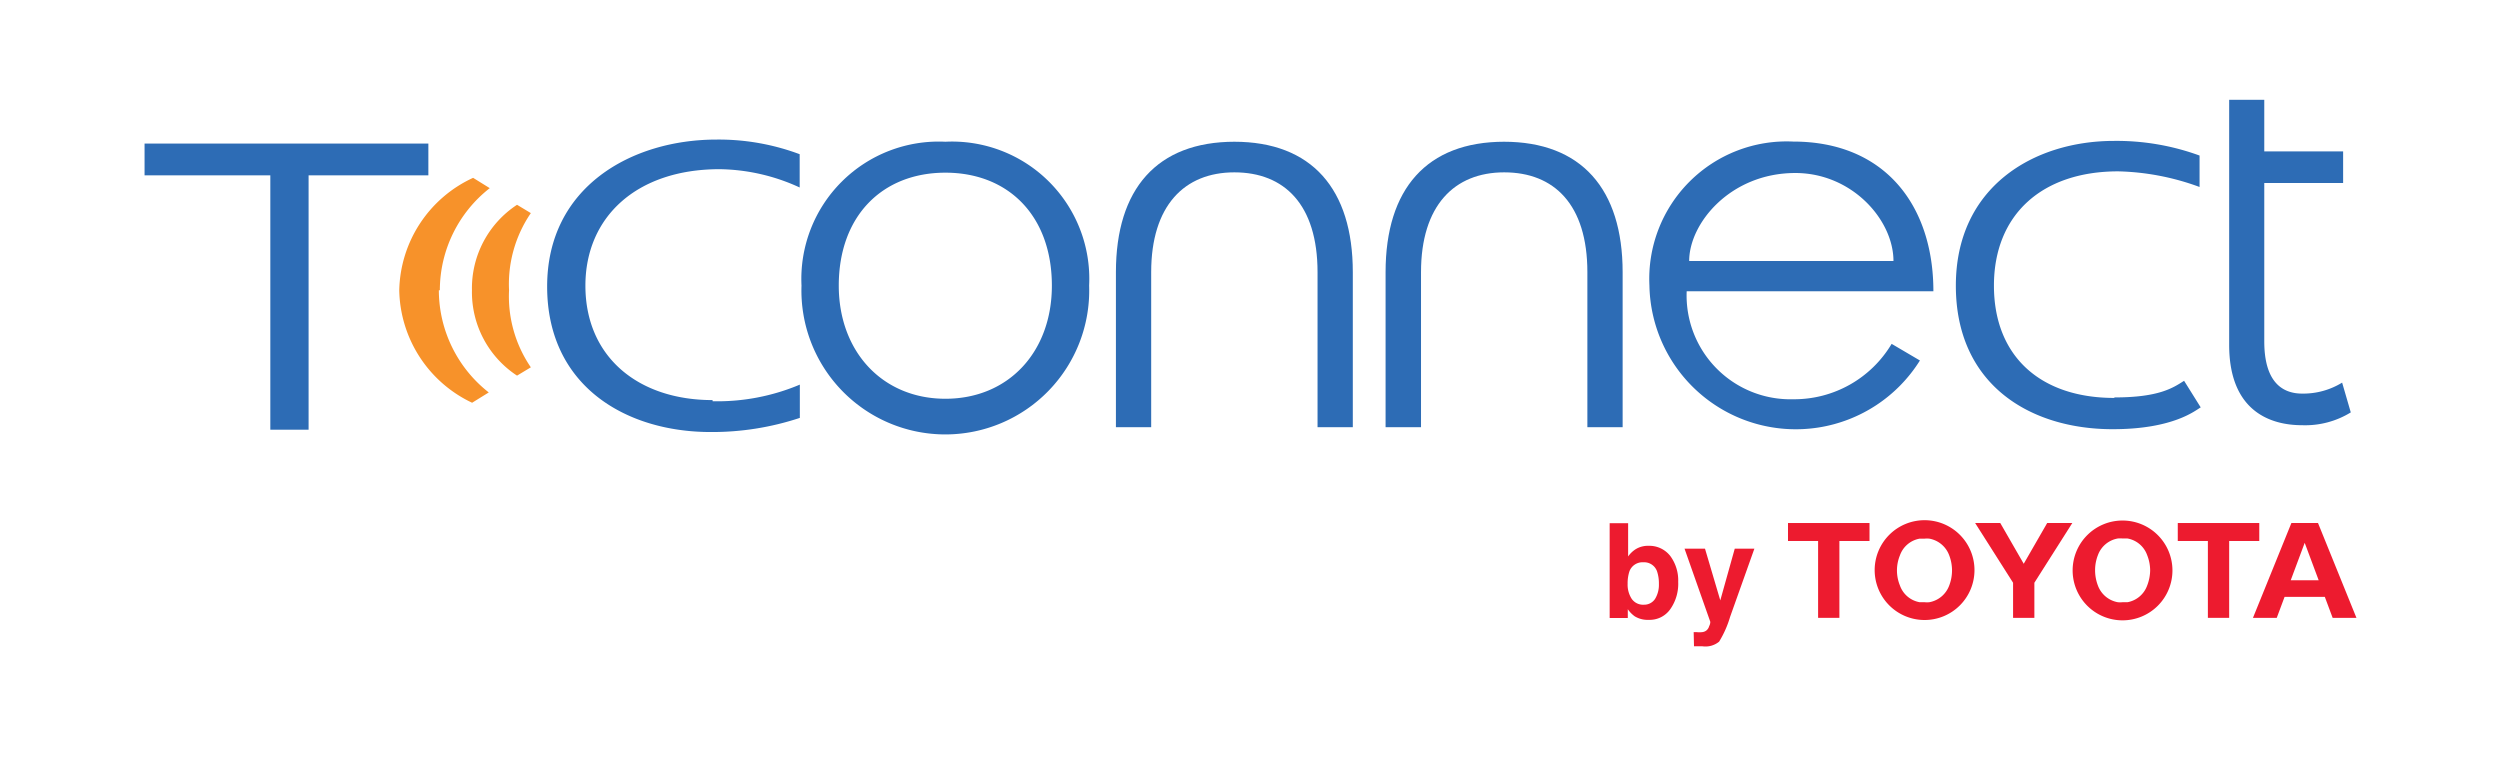 <svg id="Layer_1" data-name="Layer 1" xmlns="http://www.w3.org/2000/svg" viewBox="0 0 150.28 46"><defs><style>.cls-1{fill:#2d6cb5;}.cls-2{fill:#f7922a;}.cls-3{fill:#ed1b2f;}.cls-4{fill:none;}</style></defs><path class="cls-1" d="M42.83,24.05c-4.46,0-7.64-2.59-7.64-6.88,0-4.12,3.07-7,8.07-7a11.83,11.83,0,0,1,4.81,1.1v-2a13.87,13.87,0,0,0-5-.88c-5.1,0-10.18,2.84-10.18,8.83s4.74,8.75,9.83,8.75a16.73,16.73,0,0,0,5.36-.85v-2a12.77,12.77,0,0,1-5.24,1"/><path class="cls-1" d="M56.83,8.52a8.26,8.26,0,0,0-8.65,8.65,8.65,8.65,0,1,0,17.29,0,8.25,8.25,0,0,0-8.64-8.65m0,15.45c-3.79,0-6.41-2.84-6.41-6.8,0-4.19,2.62-6.79,6.41-6.79s6.4,2.6,6.4,6.79c0,4-2.62,6.8-6.4,6.8"/><path class="cls-1" d="M74.22,8.52c-4.67,0-7.14,2.83-7.14,7.84v9.32H69.2V16.36c0-4,2-6,5-6s5,1.93,5,6v9.32h2.12V16.36c0-5-2.47-7.84-7.13-7.84"/><path class="cls-1" d="M90.43,8.52c-4.66,0-7.14,2.83-7.14,7.84v9.32h2.13V16.36c0-4,2-6,5-6s5,1.93,5,6v9.32h2.12V16.36c0-5-2.48-7.84-7.14-7.84"/><polygon class="cls-1" points="25.64 8.63 8.69 8.63 8.69 10.54 16.25 10.54 16.25 25.83 18.55 25.83 18.55 10.54 25.75 10.54 25.75 8.63 25.64 8.63"/><path class="cls-1" d="M127.09,23.92c-4.42,0-7.23-2.49-7.23-6.75s2.88-6.87,7.47-6.87a15.08,15.08,0,0,1,4.89.94V9.35a14.52,14.52,0,0,0-5.14-.88c-4.84,0-9.51,2.77-9.51,8.7S122,25.8,127,25.8c3.7,0,5-1.16,5.29-1.31l-1-1.6c-.67.43-1.52,1-4.18,1"/><path class="cls-1" d="M107.79,24a6.24,6.24,0,0,1-6.4-6.49h14.83c0-5.14-2.9-9-8.43-9a8.26,8.26,0,0,0-8.64,8.65,8.8,8.8,0,0,0,16.26,4.51l-1.7-1A6.82,6.82,0,0,1,107.79,24m.13-13.6c3.4,0,5.9,2.81,5.9,5.29H101.54c0-2.28,2.49-5.29,6.38-5.29"/><path class="cls-1" d="M140.85,11V9.1h-4.74V6H134V20.73c0,4,2.49,4.83,4.38,4.83a5.23,5.23,0,0,0,2.93-.77L140.79,23a4.46,4.46,0,0,1-2.4.66c-1.28,0-2.28-.79-2.28-3.14V11Z"/><path class="cls-2" d="M26.44,17.45a7.8,7.8,0,0,1,3-6.14l-1-.62A7.61,7.61,0,0,0,24,17.45a7.63,7.63,0,0,0,4.38,6.76l1-.62a7.82,7.82,0,0,1-3-6.14"/><path class="cls-2" d="M31.91,12.81l-.83-.5a6,6,0,0,0-2.71,5.14,6,6,0,0,0,2.71,5.13l.83-.5a7.55,7.55,0,0,1-1.31-4.63,7.57,7.57,0,0,1,1.31-4.64"/><path class="cls-3" d="M100.41,33.43a2.47,2.47,0,0,1,.47,1.55,2.65,2.65,0,0,1-.47,1.63,1.51,1.51,0,0,1-1.3.65,1.49,1.49,0,0,1-.84-.21,1.72,1.72,0,0,1-.42-.43v.53H96.76v-5.7h1.11v2a1.59,1.59,0,0,1,.46-.44,1.4,1.4,0,0,1,.77-.2A1.59,1.59,0,0,1,100.41,33.43ZM99.49,36a1.62,1.62,0,0,0,.23-.9,2.28,2.28,0,0,0-.11-.75.82.82,0,0,0-.82-.55.84.84,0,0,0-.84.54,2.28,2.28,0,0,0-.11.75,1.57,1.57,0,0,0,.24.9.83.83,0,0,0,.74.36A.78.78,0,0,0,99.49,36Z"/><path class="cls-3" d="M101.81,38H102a1.55,1.55,0,0,0,.31,0,.5.5,0,0,0,.25-.09.49.49,0,0,0,.18-.27.55.55,0,0,0,.07-.26l-1.55-4.4h1.23l.92,3.11.87-3.11h1.18L104,37.08a6.17,6.17,0,0,1-.66,1.49,1.29,1.29,0,0,1-1,.28h-.51Z"/><polygon class="cls-3" points="112.38 31.44 107.48 31.44 107.48 32.52 109.29 32.52 109.29 37.14 110.57 37.14 110.57 32.52 112.38 32.52 112.38 31.44"/><path class="cls-3" d="M115.69,31.27a3,3,0,1,0,3,3,3,3,0,0,0-3-3m1.48,3.93a1.57,1.57,0,0,1-1.19,1,1.36,1.36,0,0,1-.29,0l-.3,0a1.54,1.54,0,0,1-1.18-1,2.39,2.39,0,0,1,0-1.82,1.54,1.54,0,0,1,1.18-1l.3,0a1.36,1.36,0,0,1,.29,0,1.57,1.57,0,0,1,1.19,1,2.52,2.52,0,0,1,0,1.82"/><polygon class="cls-3" points="118.73 31.44 120.24 31.44 121.65 33.89 123.06 31.44 124.57 31.44 122.29 35.03 122.29 37.14 121.01 37.14 121.01 35.03 118.73 31.44"/><path class="cls-3" d="M124.59,34.29a3,3,0,1,1,3,3,3,3,0,0,1-3-3m3,1.91.3,0a1.55,1.55,0,0,0,1.18-1,2.6,2.6,0,0,0,.18-.92,2.5,2.5,0,0,0-.18-.91,1.54,1.54,0,0,0-1.18-1l-.3,0a1.36,1.36,0,0,0-.29,0,1.56,1.56,0,0,0-1.19,1,2.49,2.49,0,0,0-.17.91,2.59,2.59,0,0,0,.17.92,1.57,1.57,0,0,0,1.19,1,1.36,1.36,0,0,0,.29,0"/><path class="cls-3" d="M139.75,35.88h-2.42l-.47,1.26h-1.43l2.31-5.7h1.6l2.31,5.7h-1.43l-.47-1.26Zm-.37-1-.84-2.25-.84,2.25Z"/><polygon class="cls-3" points="135.81 31.44 130.91 31.44 130.91 32.52 132.72 32.52 132.72 37.14 134 37.14 134 32.52 135.81 32.52 135.81 31.44"/><rect class="cls-4" x="0.15" y="-0.05" width="8.67" height="8.67"/><rect class="cls-4" x="0.15" y="37.09" width="8.67" height="8.67"/><rect class="cls-4" x="141.32" y="-0.05" width="8.67" height="8.67"/><rect class="cls-4" x="141.32" y="37.09" width="8.67" height="8.67"/></svg>